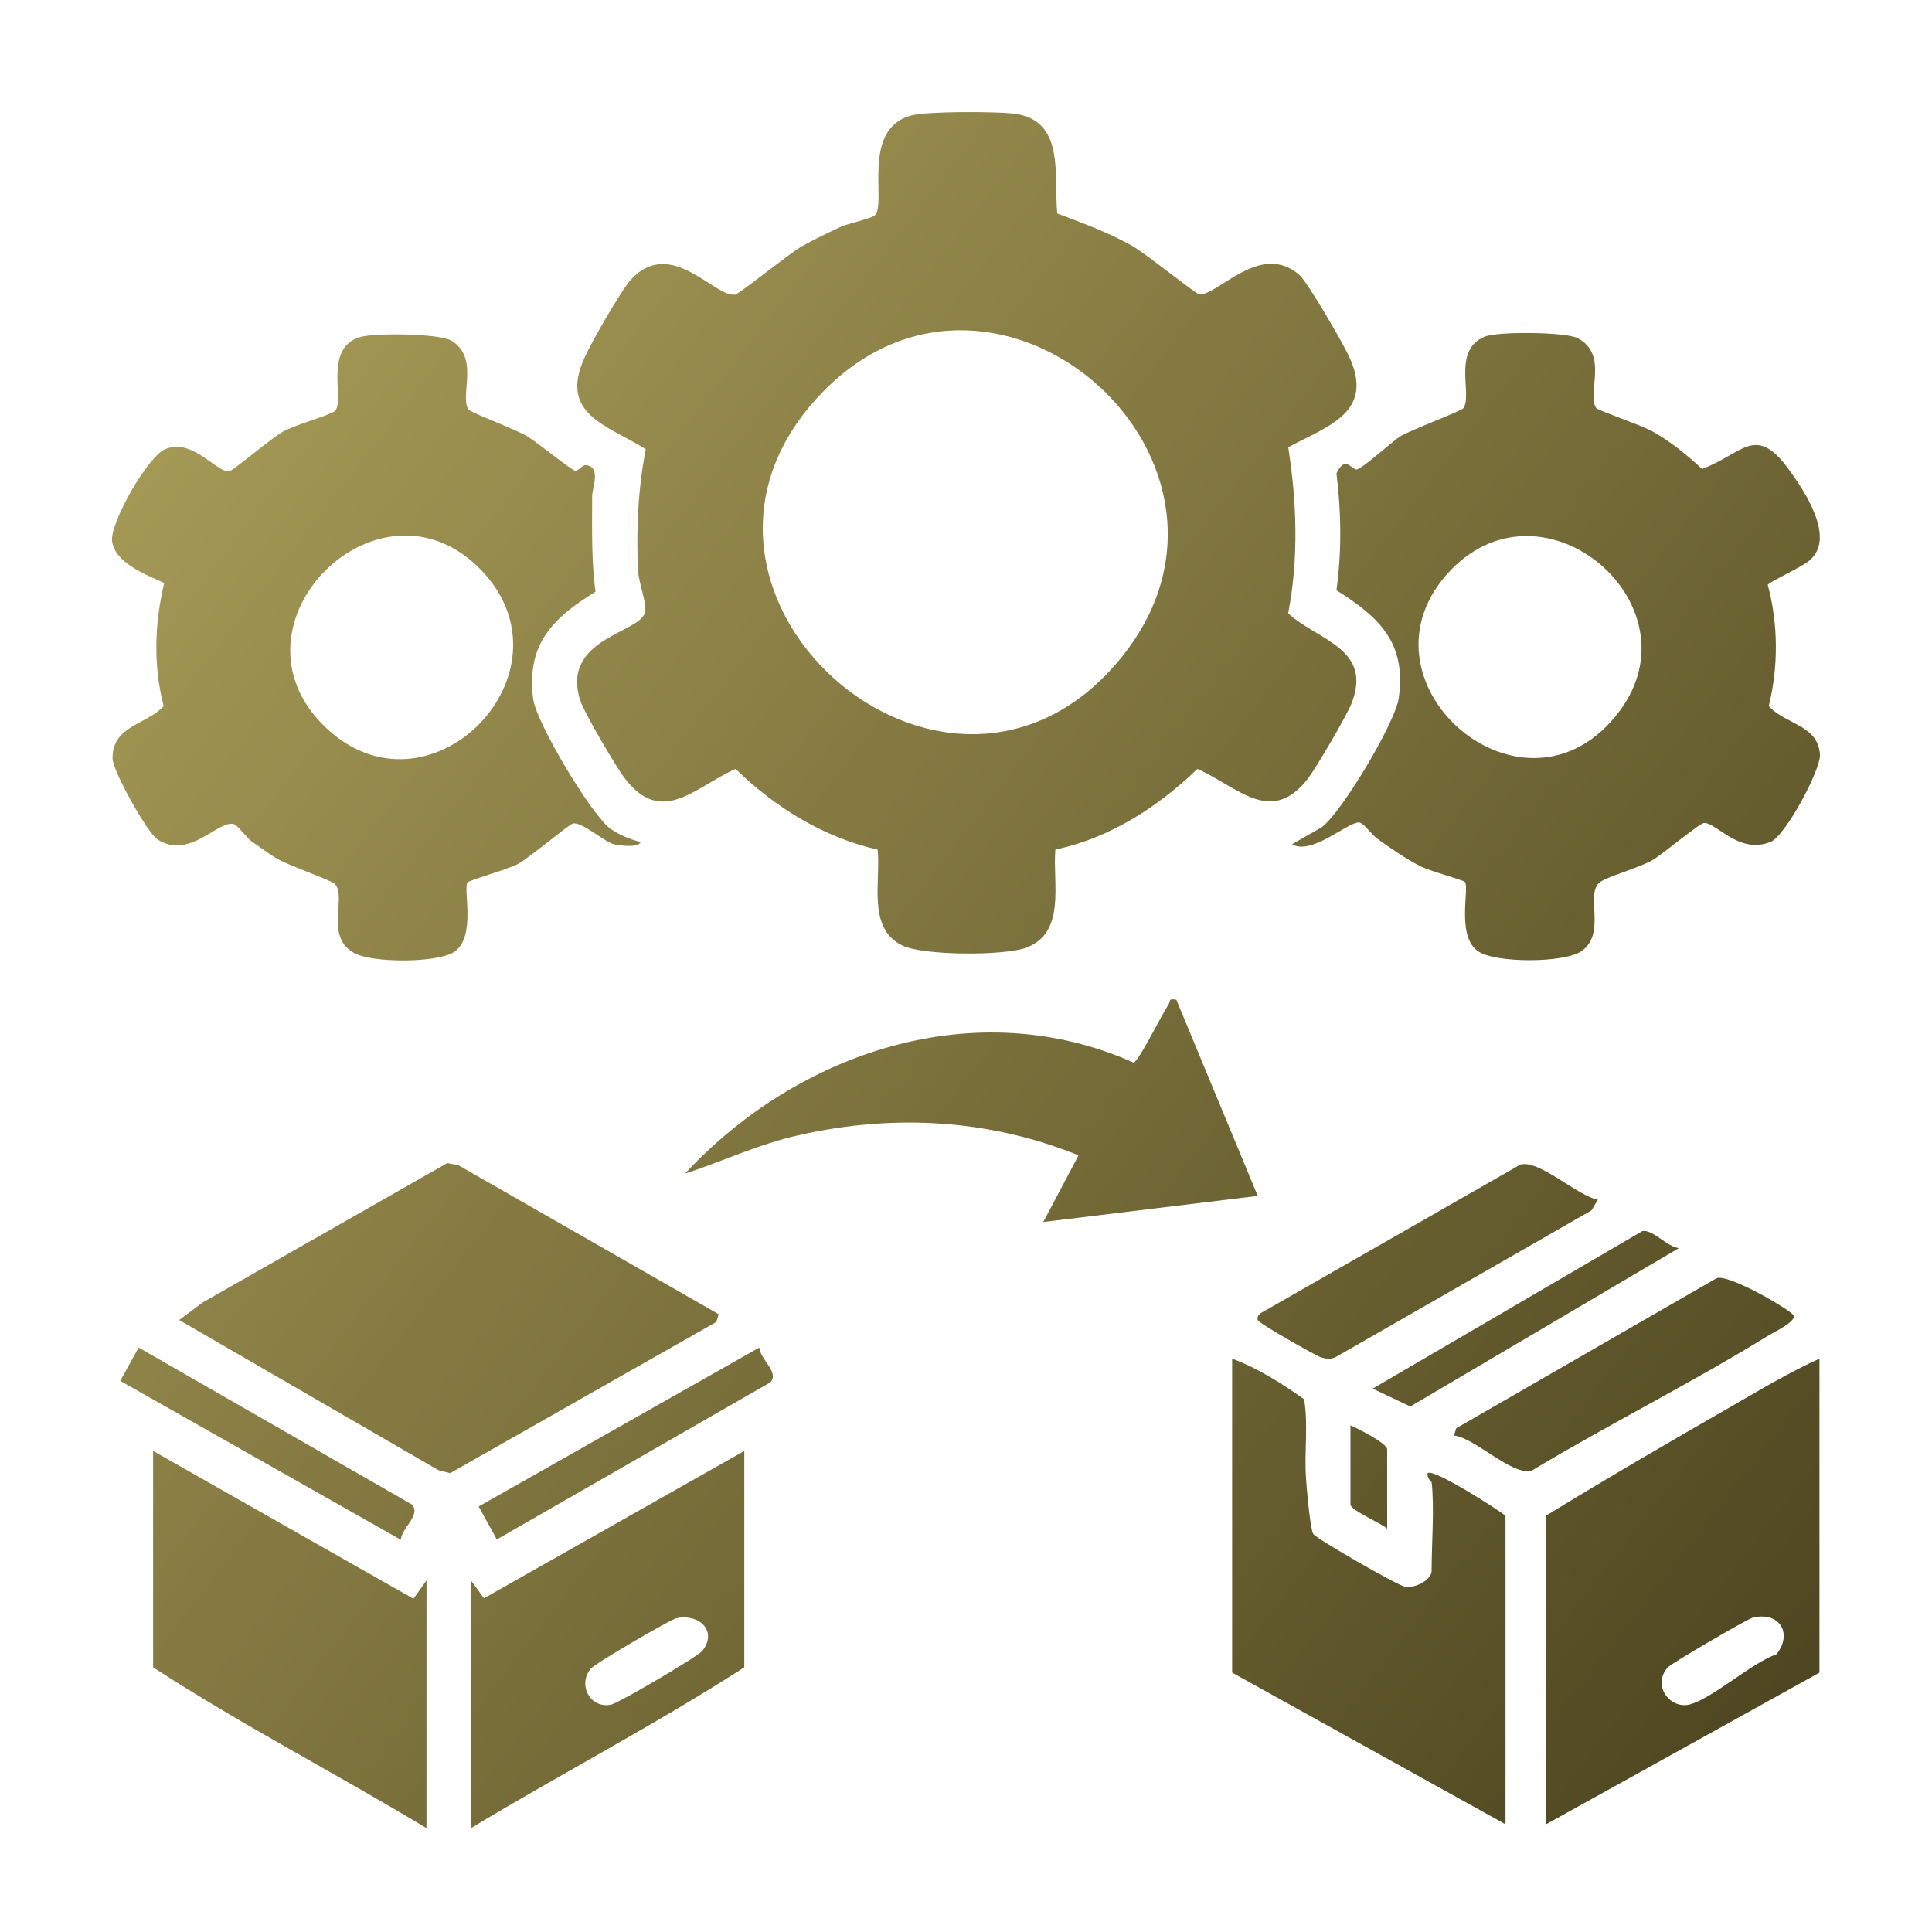 <?xml version="1.0" encoding="UTF-8"?>
<svg id="Layer_1" data-name="Layer 1" xmlns="http://www.w3.org/2000/svg" xmlns:xlink="http://www.w3.org/1999/xlink" viewBox="0 0 40 40">
  <defs>
    <style>
      .cls-1 {
        fill: url(#linear-gradient-15);
      }

      .cls-2 {
        fill: url(#linear-gradient-13);
      }

      .cls-3 {
        fill: url(#linear-gradient-2);
      }

      .cls-4 {
        fill: url(#linear-gradient-10);
      }

      .cls-5 {
        fill: url(#linear-gradient-12);
      }

      .cls-6 {
        fill: url(#linear-gradient-4);
      }

      .cls-7 {
        fill: url(#linear-gradient-3);
      }

      .cls-8 {
        fill: url(#linear-gradient-5);
      }

      .cls-9 {
        fill: url(#linear-gradient-8);
      }

      .cls-10 {
        fill: url(#linear-gradient-14);
      }

      .cls-11 {
        fill: url(#linear-gradient-7);
      }

      .cls-12 {
        fill: url(#linear-gradient-9);
      }

      .cls-13 {
        fill: url(#linear-gradient-11);
      }

      .cls-14 {
        fill: url(#linear-gradient-6);
      }

      .cls-15 {
        fill: url(#linear-gradient);
      }
    </style>
    <linearGradient id="linear-gradient" x1="3.86" y1="-1.53" x2="45.87" y2="31.1" gradientUnits="userSpaceOnUse">
      <stop offset="0" stop-color="#b1a45d"/>
      <stop offset="1" stop-color="#453e1b"/>
    </linearGradient>
    <linearGradient id="linear-gradient-2" x1="7.09" y1="-5.69" x2="49.1" y2="26.95" xlink:href="#linear-gradient"/>
    <linearGradient id="linear-gradient-3" x1="-1.88" y1="5.86" x2="40.13" y2="38.49" xlink:href="#linear-gradient"/>
    <linearGradient id="linear-gradient-4" x1="-8.05" y1="13.8" x2="33.96" y2="46.43" xlink:href="#linear-gradient"/>
    <linearGradient id="linear-gradient-5" x1="-1.18" y1="4.96" x2="40.83" y2="37.6" xlink:href="#linear-gradient"/>
    <linearGradient id="linear-gradient-6" x1="-3.66" y1="8.15" x2="38.35" y2="40.78" xlink:href="#linear-gradient"/>
    <linearGradient id="linear-gradient-7" x1="-12.36" y1="19.35" x2="29.65" y2="51.99" xlink:href="#linear-gradient"/>
    <linearGradient id="linear-gradient-8" x1="-10.04" y1="16.37" x2="31.97" y2="49" xlink:href="#linear-gradient"/>
    <linearGradient id="linear-gradient-9" x1="-1.98" y1="5.99" x2="40.03" y2="38.63" xlink:href="#linear-gradient"/>
    <linearGradient id="linear-gradient-10" x1=".52" y1="2.77" x2="42.53" y2="35.41" xlink:href="#linear-gradient"/>
    <linearGradient id="linear-gradient-11" x1=".15" y1="3.24" x2="42.17" y2="35.88" xlink:href="#linear-gradient"/>
    <linearGradient id="linear-gradient-12" x1="-7.92" y1="13.64" x2="34.09" y2="46.27" xlink:href="#linear-gradient"/>
    <linearGradient id="linear-gradient-13" x1="-10.73" y1="17.26" x2="31.28" y2="49.89" xlink:href="#linear-gradient"/>
    <linearGradient id="linear-gradient-14" x1=".34" y1="3.01" x2="42.35" y2="35.64" xlink:href="#linear-gradient"/>
    <linearGradient id="linear-gradient-15" x1="-2.48" y1="6.63" x2="39.53" y2="39.27" xlink:href="#linear-gradient"/>
  </defs>
  <path class="cls-15" d="M26.67,9.25c.18,1.15.22,2.31,0,3.45.62.56,1.76.73,1.31,1.87-.11.27-.72,1.31-.9,1.55-.77.99-1.45.17-2.29-.2-.82.79-1.81,1.43-2.94,1.67-.06.7.23,1.71-.6,2.03-.45.17-2.15.17-2.58-.05-.72-.36-.43-1.33-.5-1.98-1.12-.25-2.13-.88-2.94-1.67-.84.37-1.52,1.2-2.29.2-.18-.23-.83-1.34-.92-1.6-.05-.12-.08-.34-.07-.47.07-.89,1.37-1,1.41-1.4.02-.2-.14-.6-.15-.84-.04-.84,0-1.69.16-2.51-.8-.5-1.8-.72-1.27-1.89.13-.3.77-1.42.97-1.63.83-.88,1.72.38,2.15.32.08-.01,1.12-.85,1.38-1,.25-.14.56-.29.82-.41.17-.07.6-.16.69-.23.26-.22-.3-1.79.76-2.07.33-.09,1.73-.08,2.11-.04,1.09.13.83,1.29.91,2.07.53.2,1.05.39,1.55.67.28.16,1.3.98,1.38,1,.36.07,1.26-1.11,2.08-.4.18.16.92,1.44,1.04,1.71.51,1.13-.42,1.41-1.25,1.85ZM17.04,8.11c-3.98,4.07,2.52,9.89,6.13,5.56,3.37-4.05-2.5-9.28-6.13-5.56Z"/>
  <path class="cls-3" d="M37.49,11.58c-.13.14-.89.48-.89.53.22.82.22,1.7.02,2.51.35.38,1.02.39,1.06,1,.02.32-.72,1.69-1.02,1.81-.66.27-1.13-.41-1.38-.39-.09,0-.85.64-1.07.77-.29.16-.9.33-1.08.45-.33.24.15,1.08-.4,1.44-.37.24-1.76.24-2.12,0-.47-.31-.18-1.32-.28-1.44-.03-.04-.75-.23-.93-.33-.28-.14-.63-.38-.89-.57-.11-.08-.27-.31-.36-.33-.22-.04-.98.69-1.4.45l.61-.35c.41-.29,1.54-2.19,1.6-2.68.16-1.14-.4-1.67-1.29-2.23.11-.8.1-1.62,0-2.42.18-.37.29-.1.41-.08.1.01.72-.56.9-.68.23-.14,1.28-.53,1.32-.59.19-.29-.24-1.2.44-1.48.27-.11,1.66-.1,1.92.03.66.34.18,1.16.39,1.45.04.05.92.35,1.14.47.37.2.74.5,1.05.79.85-.32,1.11-.95,1.81.03.32.44.92,1.35.46,1.82ZM30.05,11.79c-2.22,2.28,1.53,5.57,3.49,2.92,1.62-2.19-1.55-4.91-3.49-2.92Z"/>
  <path class="cls-7" d="M13.27,17.42c-.04.15-.46.08-.56.06-.2-.05-.66-.47-.85-.43-.07.01-.9.71-1.14.84-.21.11-1,.33-1.04.38-.1.12.19,1.13-.28,1.44-.35.23-1.7.23-2.07.02-.62-.34-.14-1.18-.4-1.43-.08-.08-.93-.37-1.17-.51-.18-.1-.38-.25-.55-.37-.11-.08-.26-.3-.35-.35-.31-.14-.92.75-1.6.31-.21-.14-.93-1.42-.93-1.68,0-.68.68-.68,1.06-1.08-.22-.83-.19-1.72.01-2.55-.37-.17-1.04-.42-1.08-.88-.03-.39.74-1.74,1.1-1.89.56-.24,1.06.48,1.32.46.07,0,.89-.7,1.13-.83.26-.14.94-.33,1.05-.41.25-.18-.25-1.3.53-1.54.3-.09,1.66-.08,1.91.08.57.37.15,1.13.34,1.42.04.06,1,.42,1.21.55.19.11.95.73,1.01.72s.14-.13.22-.12c.31.05.12.47.12.64,0,.66-.02,1.33.07,1.98-.89.55-1.44,1.09-1.29,2.23.07.49,1.2,2.39,1.6,2.68.17.12.41.22.61.27ZM9.95,11.79c-2.1-2.15-5.39,1.13-3.24,3.24s5.31-1.11,3.24-3.24Z"/>
  <polygon class="cls-6" points="14.88 27.21 14.83 27.37 9.32 30.5 9.08 30.44 3.71 27.33 4.19 26.97 9.26 24.08 9.5 24.13 14.88 27.21"/>
  <path class="cls-8" d="M37.67,28.13v6.5l-5.66,3.14v-6.39c1.27-.78,2.56-1.53,3.85-2.27.59-.34,1.19-.7,1.81-.98ZM36.27,33.5c-.11.03-1.67.94-1.74,1.02-.33.37.04.87.45.77.47-.12,1.28-.86,1.8-1.04.35-.44.05-.91-.52-.75Z"/>
  <path class="cls-14" d="M29.64,30.69s-.11-.1-.08-.19c.12-.1,1.4.72,1.61.88v6.39l-5.66-3.14v-6.5c.52.19,1.04.52,1.49.84.09.54,0,1.1.04,1.64.01.19.09,1.07.15,1.15.07.1,1.75,1.07,1.9,1.09.21.04.55-.14.55-.33,0-.56.06-1.3,0-1.84Z"/>
  <path class="cls-11" d="M3.17,30.04l5.39,3.06.27-.38v5.13c-1.87-1.13-3.83-2.14-5.66-3.33v-4.48Z"/>
  <path class="cls-9" d="M15.41,30.04v4.48c-1.83,1.18-3.79,2.2-5.66,3.33v-5.13l.27.37,5.39-3.05ZM14.01,33.5c-.13.03-1.71.95-1.78,1.05-.28.34,0,.84.43.74.18-.05,1.77-.98,1.88-1.11.32-.4-.05-.77-.52-.68Z"/>
  <path class="cls-12" d="M24.36,20.71l1.68,4.05-4.44.54.73-1.38c-1.85-.75-3.83-.86-5.78-.42-.82.18-1.58.54-2.37.8,2.34-2.52,6.01-3.76,9.29-2.3.11-.03.59-1.01.72-1.2.05-.07-.01-.14.17-.1Z"/>
  <path class="cls-4" d="M30.1,29.73l.05-.16,5.38-3.1c.22-.13,1.59.68,1.61.77.03.13-.39.33-.51.4-1.6.99-3.31,1.84-4.92,2.81-.42.1-1.15-.67-1.61-.73Z"/>
  <path class="cls-13" d="M33.08,24.84l-.13.22-5.3,3.04c-.11.05-.2.03-.31,0-.09-.03-1.28-.7-1.3-.77-.03-.12.1-.16.18-.21l5.26-3.01c.4-.1,1.17.65,1.61.73Z"/>
  <path class="cls-5" d="M10.29,31.88l-.38-.69,5.81-3.29c.02.25.42.51.23.72l-5.66,3.25Z"/>
  <path class="cls-2" d="M8.3,31.88l-5.81-3.29.38-.69,5.66,3.25c.19.22-.21.48-.23.72Z"/>
  <path class="cls-10" d="M34.76,25.84l-5.56,3.28-.78-.37,5.58-3.26c.21-.05.52.33.76.35Z"/>
  <path class="cls-1" d="M28.72,31.65c-.11-.11-.76-.38-.76-.5v-1.64c.14.06.76.37.76.5v1.64Z"/>
</svg>